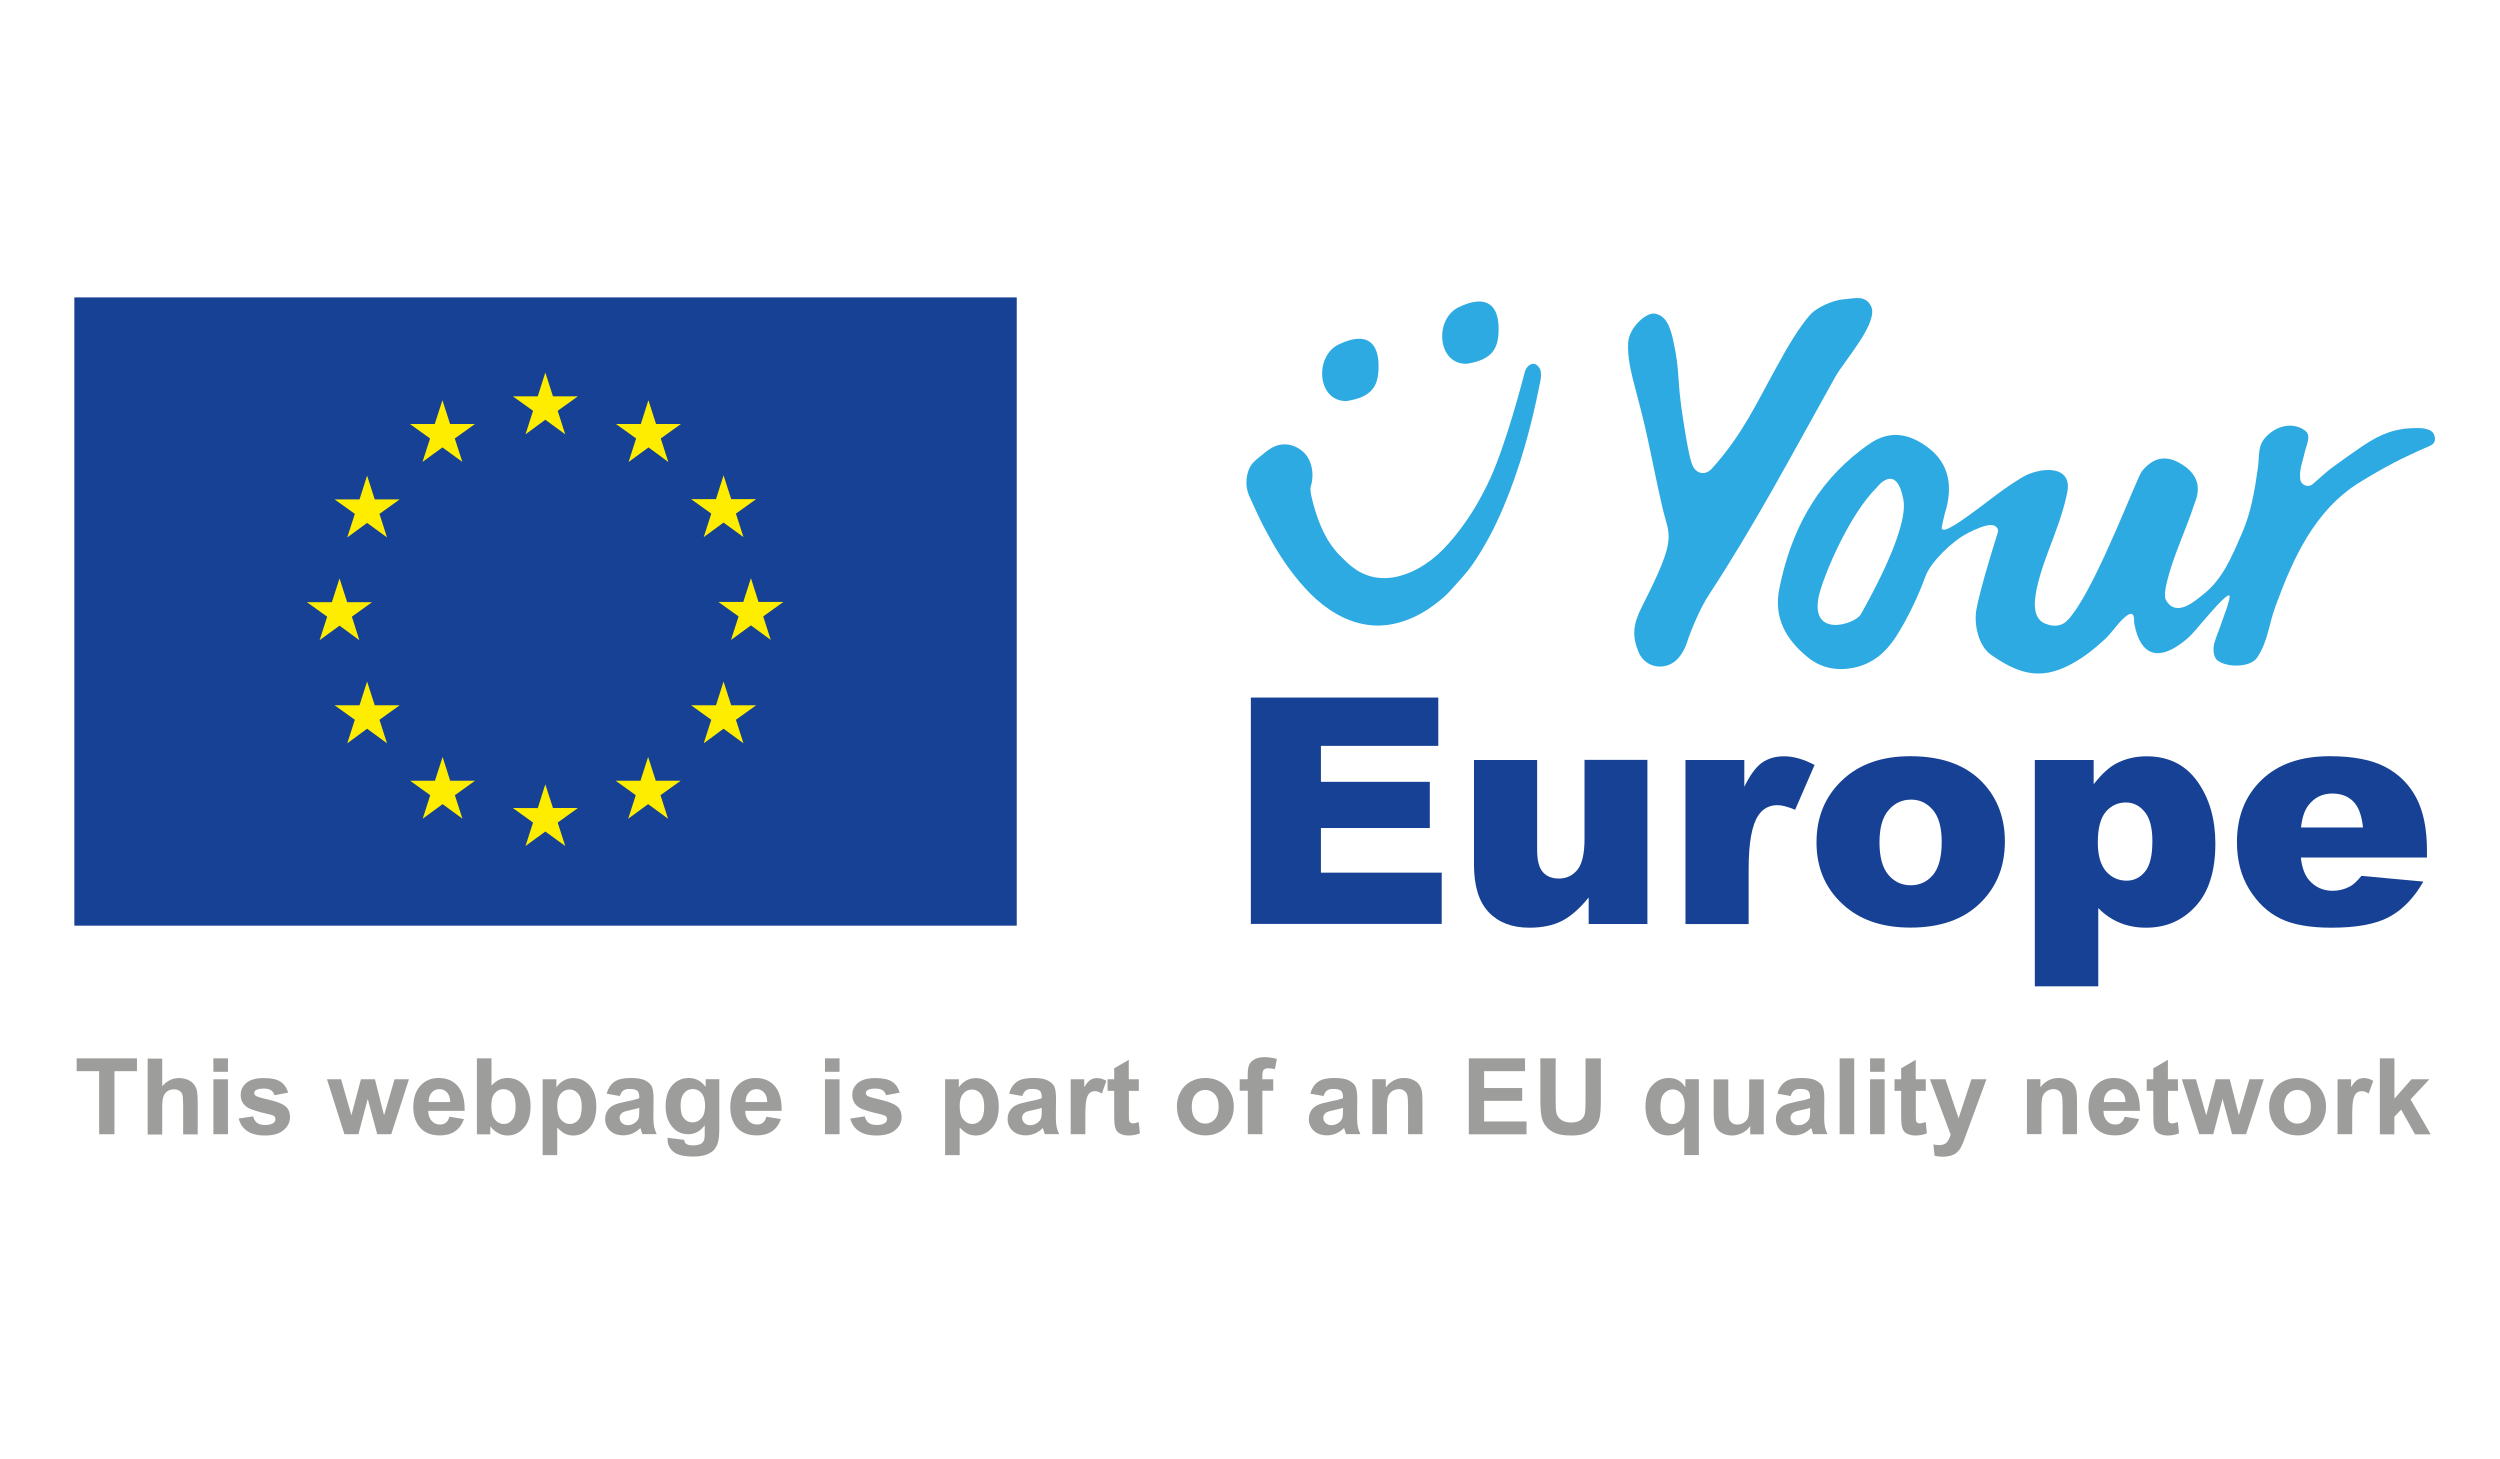 <svg width="269" height="157" viewBox="0 0 269 157" fill="none" xmlns="http://www.w3.org/2000/svg">
<path d="M126 73.083C126.19 72.953 126.18 72.963 126 73.083V73.083Z" fill="#2DAAE1"/>
<path d="M126 73.083C126.19 72.953 126.18 72.963 126 73.083V73.083Z" fill="#2DAAE1"/>
<path d="M182.073 49.977C182.47 51.019 183.501 51.197 184.196 50.423C187.48 46.782 188.928 43.508 191.17 39.471C192.043 37.903 192.132 37.695 193.085 36.177C193.472 35.562 194.563 33.944 195.168 33.498C196.081 32.813 197.45 32.258 198.532 32.188C199.534 32.129 200.645 31.722 201.29 32.873C202.282 34.609 198.422 38.836 197.48 40.542C192.976 48.598 188.898 56.346 183.839 64.064C182.995 65.344 182.003 67.656 181.527 69.104C181.329 69.71 181.041 70.285 180.614 70.781C179.354 72.259 177.063 71.952 176.319 70.186C175.614 68.499 175.674 67.229 176.686 65.245C180.545 57.675 179.632 57.844 178.878 54.61C177.807 49.987 177.42 47.239 176.18 42.655C175.386 39.738 175.118 38.349 175.188 36.911C175.267 35.244 177.142 33.577 178.065 33.746C179.196 33.964 179.672 34.956 180.029 36.593C180.833 40.234 180.366 40.542 181.12 45.215C181.219 45.85 181.686 48.985 182.073 49.977Z" fill="#2DAAE1"/>
<path d="M212.728 54.788C213.135 54.491 213.552 54.183 213.949 53.876C213.77 53.995 213.304 54.362 212.728 54.788ZM212.728 54.788C212.54 54.927 212.351 55.076 212.153 55.215C212.351 55.066 212.54 54.927 212.728 54.788Z" fill="#2DAAE1"/>
<path d="M261.936 46.852C261.748 46.197 260.885 46.068 260.17 46.058C257.809 46.028 256.172 46.673 254.218 47.993C252.779 48.975 252.353 49.292 250.934 50.314C250.547 50.582 249.297 51.703 248.861 52.08C248.384 52.507 247.591 52.219 247.511 51.584C247.372 50.503 247.789 49.61 247.928 48.905C248.126 47.903 248.801 46.871 247.978 46.296C246.817 45.483 245.17 45.661 243.9 46.921C242.878 47.933 243.156 48.846 242.938 50.433C242.6 52.784 242.204 55.175 241.251 57.348C240.16 59.838 239.188 62.338 236.985 64.025C236.251 64.59 234.148 66.555 233.037 64.531C232.59 63.707 233.939 60.037 234.158 59.451C235.18 56.723 235.358 56.495 236.291 53.737C236.876 51.991 236.122 50.651 234.356 49.729C232.898 48.975 231.618 49.282 230.457 50.721C229.941 51.356 225.834 62.378 223.036 66.049C222.57 66.664 221.856 67.815 220.06 67.1C218.85 66.624 218.919 65.106 218.969 64.501C219.118 62.953 219.802 60.9 220.348 59.441C221.201 57.189 222.034 55.066 222.451 52.903C222.907 50.522 220.616 50.126 218.344 50.989C217.917 51.157 217.51 51.395 217.114 51.653C216.052 52.308 215.03 53.072 213.998 53.856C213.988 53.866 213.969 53.876 213.959 53.886C213.373 54.332 212.778 54.788 212.163 55.225C211.905 55.423 211.637 55.612 211.369 55.79C211.151 55.939 210.943 56.098 210.734 56.227C209.951 56.753 209.266 57.1 209.038 56.981C208.939 56.941 208.909 56.832 208.929 56.733C209.008 56.366 209.187 55.483 209.256 55.275C210.209 52.278 209.653 49.907 207.629 48.29C205.675 46.742 203.601 46.237 201.468 47.556C201.061 47.804 200.684 48.092 200.298 48.38C195.287 52.179 192.678 57.328 191.468 63.271C190.803 66.465 192.172 68.817 194.524 70.731C195.932 71.872 197.639 72.229 199.494 71.843C201.498 71.416 202.887 70.216 203.958 68.588C205.179 66.713 206.439 64.084 207.183 62.001C207.718 60.523 210.04 58.211 211.717 57.378L211.726 57.358C212.54 56.971 213.403 56.544 214.137 56.495C214.663 56.455 215.119 56.802 214.961 57.308C214.296 59.402 213.026 63.569 212.659 65.602C212.371 67.18 212.897 69.531 214.246 70.463C217.024 72.388 219.415 73.301 222.778 71.505C224.177 70.761 225.219 69.928 226.38 68.876C227.263 68.073 227.689 67.279 228.523 66.505C228.751 66.297 229.217 65.9 229.455 66.098C229.683 66.277 229.604 66.842 229.654 67.13C230.328 70.662 232.332 71.188 235.13 68.896C236.043 68.152 236.618 67.309 237.402 66.445C237.561 66.267 239.575 63.856 239.882 64.074C240.1 64.233 239.148 66.674 239.079 66.892C238.801 67.745 238.513 68.331 238.265 69.184C238.057 69.928 238.225 70.771 238.573 71.039C239.654 71.892 242.164 71.803 242.858 70.771C244.029 69.035 244.108 67.229 244.843 65.235C246.658 60.285 248.98 54.917 253.93 51.882C256.5 50.304 258.524 49.233 261.291 48.052C261.817 47.824 262.145 47.576 261.936 46.852ZM200.228 66.098C199.603 67.209 194.395 68.826 195.823 63.668C196.379 61.654 198.948 55.423 201.954 52.437C201.954 52.437 204.058 49.639 204.812 53.806C205.149 55.671 203.78 59.789 200.228 66.098Z" fill="#2DAAE1"/>
<path d="M144.899 43.151C141.724 43.23 141.377 38.33 144.066 37.05C147.002 35.651 148.302 36.822 148.332 39.272C148.361 41.355 147.816 42.705 144.899 43.151Z" fill="#2DAAE1"/>
<path d="M157.816 39.143C154.641 39.222 154.294 34.322 156.983 33.042C159.919 31.643 161.219 32.813 161.249 35.264C161.278 37.337 160.733 38.697 157.816 39.143Z" fill="#2DAAE1"/>
<path d="M165.812 40.363C165.812 40.74 165.723 41.117 165.644 41.474C164.751 45.979 163.53 50.403 161.745 54.63C160.852 56.743 159.78 58.787 158.481 60.681C157.816 61.644 157.032 62.467 156.268 63.32C155.514 64.194 154.592 64.918 153.639 65.563C151.715 66.813 149.343 67.606 147.012 67.209C144.681 66.852 142.627 65.513 141 63.886C139.373 62.239 138.024 60.344 136.893 58.35C136.327 57.348 135.782 56.336 135.295 55.285L134.581 53.727C134.333 53.231 134.105 52.596 134.115 51.991C134.105 51.376 134.224 50.77 134.532 50.195C134.869 49.63 135.385 49.292 135.811 48.945C136.228 48.588 136.724 48.171 137.319 47.973C137.905 47.755 138.589 47.764 139.175 47.983C139.76 48.201 140.296 48.588 140.653 49.114C141.01 49.649 141.169 50.264 141.218 50.87C141.238 51.187 141.218 51.485 141.169 51.792C141.129 52.1 140.99 52.407 141 52.586C141.01 53.082 141.159 53.648 141.298 54.183C141.893 56.376 142.766 58.479 144.423 60.017C145.206 60.83 146.07 61.535 147.101 61.892C148.123 62.259 149.244 62.289 150.316 62.051C152.469 61.545 154.373 60.195 155.852 58.499C157.36 56.812 158.629 54.907 159.661 52.884C160.733 50.87 161.477 48.717 162.191 46.534C162.895 44.352 163.511 42.159 164.096 39.937C164.116 39.897 164.116 39.887 164.126 39.867L164.146 39.798C164.165 39.758 164.175 39.728 164.215 39.679C164.215 39.679 164.205 39.679 164.215 39.669L164.225 39.649V39.639C164.394 39.411 164.632 39.163 164.959 39.143C165.296 39.143 165.525 39.391 165.673 39.649C165.733 39.748 165.743 39.828 165.782 39.927C165.792 40.096 165.812 40.224 165.812 40.363Z" fill="#2DAAE1"/>
<path d="M134.591 75.057H154.76V80.255H142.131V84.125H153.847V89.095H142.131V93.897H155.127V99.413H134.591V75.057Z" fill="#164194"/>
<path d="M177.251 99.423H170.942V96.566C169.999 97.736 169.047 98.579 168.094 99.076C167.132 99.572 165.961 99.82 164.562 99.82C162.697 99.82 161.239 99.264 160.187 98.153C159.126 97.042 158.6 95.325 158.6 93.014V81.773H165.396V91.476C165.396 92.587 165.604 93.371 166.011 93.837C166.418 94.303 166.993 94.532 167.737 94.532C168.541 94.532 169.205 94.224 169.721 93.599C170.237 92.974 170.495 91.863 170.495 90.256V81.763H177.261V99.423H177.251Z" fill="#164194"/>
<path d="M181.358 81.773H187.688V84.66C188.293 83.41 188.928 82.547 189.573 82.081C190.218 81.615 191.021 81.377 191.974 81.377C192.966 81.377 194.057 81.684 195.248 82.309L193.154 87.131C192.361 86.803 191.726 86.635 191.259 86.635C190.377 86.635 189.682 87.002 189.196 87.736C188.501 88.768 188.154 90.692 188.154 93.52V99.433H181.358V81.773V81.773Z" fill="#164194"/>
<path d="M195.456 90.643C195.456 87.954 196.359 85.732 198.184 83.986C200 82.24 202.45 81.367 205.546 81.367C209.078 81.367 211.746 82.388 213.552 84.442C215 86.089 215.725 88.123 215.725 90.543C215.725 93.262 214.822 95.484 213.026 97.21C211.23 98.947 208.74 99.81 205.556 99.81C202.718 99.81 200.426 99.085 198.68 97.647C196.528 95.871 195.456 93.54 195.456 90.643ZM202.232 90.633C202.232 92.21 202.55 93.371 203.184 94.125C203.819 94.879 204.623 95.256 205.585 95.256C206.558 95.256 207.361 94.889 207.986 94.145C208.611 93.401 208.929 92.21 208.929 90.573C208.929 89.045 208.611 87.904 207.986 87.16C207.351 86.416 206.577 86.039 205.645 86.039C204.663 86.039 203.849 86.416 203.204 87.18C202.559 87.924 202.232 89.075 202.232 90.633Z" fill="#164194"/>
<path d="M218.948 106.129V81.773H225.278V84.383C226.151 83.281 226.954 82.547 227.689 82.16C228.671 81.644 229.762 81.377 230.962 81.377C233.324 81.377 235.149 82.279 236.439 84.085C237.729 85.891 238.373 88.123 238.373 90.782C238.373 93.718 237.669 95.96 236.26 97.498C234.851 99.046 233.076 99.82 230.923 99.82C229.881 99.82 228.929 99.641 228.076 99.284C227.222 98.927 226.448 98.401 225.774 97.706V106.129H218.948V106.129ZM225.724 90.643C225.724 92.042 226.022 93.073 226.607 93.748C227.193 94.423 227.937 94.76 228.829 94.76C229.613 94.76 230.278 94.433 230.804 93.788C231.339 93.143 231.597 92.042 231.597 90.494C231.597 89.065 231.32 88.014 230.764 87.349C230.209 86.674 229.534 86.347 228.74 86.347C227.877 86.347 227.153 86.684 226.577 87.359C226.012 88.034 225.724 89.125 225.724 90.643Z" fill="#164194"/>
<path d="M261.132 92.27H247.571C247.69 93.351 247.987 94.165 248.453 94.7C249.108 95.464 249.961 95.851 251.013 95.851C251.678 95.851 252.313 95.683 252.908 95.355C253.275 95.147 253.662 94.77 254.089 94.244L260.755 94.859C259.734 96.635 258.503 97.905 257.065 98.669C255.626 99.443 253.563 99.82 250.864 99.82C248.523 99.82 246.688 99.492 245.348 98.828C244.009 98.173 242.898 97.121 242.015 95.683C241.132 94.244 240.695 92.558 240.695 90.623C240.695 87.865 241.578 85.633 243.344 83.926C245.11 82.22 247.551 81.367 250.666 81.367C253.196 81.367 255.19 81.754 256.648 82.517C258.107 83.281 259.228 84.392 259.992 85.841C260.755 87.289 261.142 89.184 261.142 91.506V92.27H261.132ZM254.257 89.035C254.128 87.726 253.771 86.793 253.206 86.228C252.63 85.662 251.886 85.385 250.954 85.385C249.882 85.385 249.019 85.811 248.374 86.664C247.967 87.2 247.7 87.984 247.59 89.035H254.257V89.035Z" fill="#164194"/>
<path d="M109.402 32H8V99.601H109.402V32Z" fill="#164194"/>
<path d="M56.544 46.733L58.676 45.165L60.819 46.733L60.006 44.203L62.179 42.645H59.5L58.676 40.086L57.863 42.645H55.184L57.357 44.203L56.544 46.733Z" fill="#FFED00"/>
<path d="M45.462 49.699L47.605 48.141L49.748 49.699L48.934 47.179L51.107 45.621H48.428L47.605 43.062L46.781 45.621H44.103L46.276 47.179L45.462 49.699Z" fill="#FFED00"/>
<path d="M39.499 51.177L38.686 53.737H36.007L38.18 55.294L37.366 57.824L39.499 56.267L41.642 57.824L40.829 55.294L43.001 53.737H40.323L39.499 51.177Z" fill="#FFED00"/>
<path d="M36.533 67.319L38.666 68.886L37.862 66.356L40.025 64.799H37.356L36.533 62.239L35.709 64.799H33.031L35.203 66.356L34.39 68.886L36.533 67.319Z" fill="#FFED00"/>
<path d="M40.323 75.89L39.499 73.331L38.686 75.89H36.007L38.18 77.448L37.366 79.978L39.499 78.41L41.642 79.978L40.829 77.448L43.001 75.89H40.323Z" fill="#FFED00"/>
<path d="M48.438 84.006L47.625 81.446L46.801 84.006H44.123L46.295 85.563L45.482 88.093L47.625 86.525L49.758 88.093L48.944 85.563L51.117 84.006H48.438Z" fill="#FFED00"/>
<path d="M59.5 86.942L58.676 84.392L57.863 86.952L55.184 86.942L57.357 88.51L56.544 91.03L58.676 89.472L60.819 91.03L60.006 88.51L62.179 86.942H59.5Z" fill="#FFED00"/>
<path d="M70.562 84.006L69.738 81.446L68.915 84.006H66.246L68.409 85.563L67.595 88.093L69.738 86.525L71.881 88.093L71.068 85.563L73.24 84.006H70.562Z" fill="#FFED00"/>
<path d="M78.677 75.89L77.854 73.331L77.04 75.89H74.362L76.534 77.448L75.721 79.978L77.854 78.41L79.997 79.978L79.183 77.448L81.356 75.89H78.677Z" fill="#FFED00"/>
<path d="M84.292 64.769H81.614L80.8 62.209L79.977 64.769H77.298L79.471 66.326L78.657 68.856L80.8 67.289L82.933 68.856L82.12 66.326L84.292 64.769Z" fill="#FFED00"/>
<path d="M75.721 57.794L77.854 56.227L79.997 57.794L79.183 55.265L81.356 53.707H78.677L77.854 51.147L77.04 53.707H74.362L76.534 55.265L75.721 57.794Z" fill="#FFED00"/>
<path d="M69.768 43.062L68.954 45.621H66.276L68.448 47.179L67.635 49.709L69.778 48.141L71.911 49.709L71.097 47.179L73.27 45.621H70.591L69.768 43.062Z" fill="#FFED00"/>
<path d="M10.669 122.044V115.258H8.248V113.879H14.736V115.258H12.316V122.044H10.669Z" fill="#9D9D9C"/>
<path d="M17.455 113.878V116.884C17.961 116.288 18.566 116.001 19.27 116.001C19.627 116.001 19.955 116.07 20.242 116.199C20.53 116.328 20.748 116.507 20.897 116.715C21.046 116.923 21.145 117.151 21.195 117.409C21.244 117.657 21.274 118.054 21.274 118.59V122.062H19.707V118.937C19.707 118.322 19.677 117.925 19.617 117.757C19.558 117.588 19.449 117.459 19.3 117.36C19.151 117.261 18.963 117.211 18.735 117.211C18.477 117.211 18.238 117.271 18.04 117.399C17.832 117.528 17.683 117.717 17.594 117.975C17.494 118.233 17.455 118.6 17.455 119.106V122.072H15.887V113.907H17.455V113.878Z" fill="#9D9D9C"/>
<path d="M22.961 115.326V113.878H24.528V115.326H22.961ZM22.961 122.042V116.13H24.528V122.042H22.961Z" fill="#9D9D9C"/>
<path d="M25.679 120.356L27.247 120.118C27.316 120.425 27.445 120.654 27.653 120.812C27.862 120.971 28.139 121.05 28.516 121.05C28.923 121.05 29.221 120.971 29.429 120.832C29.568 120.723 29.637 120.584 29.637 120.415C29.637 120.296 29.598 120.197 29.528 120.118C29.449 120.038 29.28 119.979 29.003 119.909C27.742 119.632 26.939 119.374 26.602 119.146C26.135 118.828 25.897 118.382 25.897 117.816C25.897 117.3 26.096 116.874 26.502 116.526C26.909 116.179 27.534 116.001 28.387 116.001C29.201 116.001 29.796 116.13 30.193 116.397C30.59 116.665 30.858 117.052 31.006 117.568L29.528 117.846C29.469 117.618 29.35 117.439 29.171 117.32C28.993 117.201 28.744 117.132 28.417 117.132C28 117.132 27.713 117.191 27.534 117.3C27.415 117.38 27.356 117.489 27.356 117.618C27.356 117.727 27.405 117.826 27.514 117.905C27.653 118.015 28.139 118.153 28.973 118.342C29.806 118.53 30.391 118.769 30.719 119.036C31.046 119.314 31.205 119.701 31.205 120.197C31.205 120.743 30.977 121.209 30.52 121.596C30.064 121.983 29.399 122.181 28.506 122.181C27.703 122.181 27.058 122.013 26.592 121.695C26.125 121.378 25.828 120.912 25.679 120.356Z" fill="#9D9D9C"/>
<path d="M37.058 122.042L35.183 116.13H36.701L37.812 120.009L38.834 116.13H40.342L41.324 120.009L42.455 116.13H44.003L42.098 122.042H40.59L39.568 118.243L38.566 122.042H37.058Z" fill="#9D9D9C"/>
<path d="M48.358 120.158L49.916 120.415C49.717 120.991 49.4 121.427 48.963 121.725C48.527 122.023 47.991 122.171 47.336 122.171C46.305 122.171 45.551 121.834 45.055 121.16C44.668 120.624 44.469 119.939 44.469 119.126C44.469 118.144 44.727 117.38 45.233 116.824C45.739 116.268 46.394 115.991 47.178 115.991C48.061 115.991 48.755 116.278 49.261 116.864C49.767 117.449 50.015 118.332 49.995 119.532H46.076C46.086 119.999 46.215 120.356 46.453 120.614C46.691 120.872 46.999 121.001 47.356 121.001C47.604 121.001 47.813 120.931 47.971 120.802C48.15 120.673 48.269 120.455 48.358 120.158ZM48.447 118.58C48.438 118.124 48.319 117.786 48.1 117.548C47.882 117.31 47.604 117.191 47.287 117.191C46.95 117.191 46.662 117.31 46.444 117.568C46.225 117.826 46.116 118.153 46.116 118.58H48.447V118.58Z" fill="#9D9D9C"/>
<path d="M51.315 122.042V113.878H52.883V116.814C53.369 116.268 53.934 115.991 54.599 115.991C55.323 115.991 55.919 116.249 56.385 116.774C56.861 117.3 57.089 118.044 57.089 119.027C57.089 120.038 56.851 120.812 56.365 121.358C55.889 121.904 55.303 122.181 54.609 122.181C54.272 122.181 53.934 122.102 53.607 121.923C53.279 121.755 52.992 121.507 52.754 121.179V122.052H51.315V122.042ZM52.863 118.957C52.863 119.572 52.962 120.029 53.151 120.316C53.418 120.733 53.785 120.941 54.232 120.941C54.579 120.941 54.867 120.792 55.115 120.495C55.363 120.197 55.482 119.731 55.482 119.096C55.482 118.421 55.363 117.935 55.115 117.638C54.867 117.34 54.559 117.191 54.172 117.191C53.795 117.191 53.488 117.34 53.24 117.628C52.992 117.915 52.863 118.362 52.863 118.957Z" fill="#9D9D9C"/>
<path d="M58.408 116.13H59.867V117.003C60.055 116.705 60.313 116.467 60.631 116.278C60.958 116.09 61.315 116.001 61.702 116.001C62.387 116.001 62.972 116.269 63.448 116.804C63.924 117.34 64.162 118.094 64.162 119.056C64.162 120.048 63.924 120.812 63.438 121.358C62.952 121.904 62.367 122.181 61.682 122.181C61.355 122.181 61.057 122.112 60.789 121.983C60.521 121.854 60.244 121.626 59.956 121.318V124.295H58.388V116.13H58.408ZM59.956 118.987C59.956 119.652 60.085 120.148 60.353 120.465C60.621 120.783 60.938 120.941 61.315 120.941C61.682 120.941 61.98 120.792 62.228 120.505C62.476 120.217 62.595 119.731 62.595 119.066C62.595 118.451 62.466 117.985 62.218 117.687C61.97 117.39 61.662 117.231 61.295 117.231C60.908 117.231 60.591 117.38 60.343 117.677C60.085 117.965 59.956 118.402 59.956 118.987Z" fill="#9D9D9C"/>
<path d="M66.692 117.935L65.273 117.677C65.432 117.102 65.71 116.685 66.097 116.407C66.484 116.13 67.069 115.991 67.833 115.991C68.528 115.991 69.053 116.07 69.391 116.239C69.728 116.407 69.976 116.616 70.115 116.864C70.254 117.122 70.323 117.588 70.323 118.263L70.303 120.088C70.303 120.604 70.333 120.991 70.383 121.239C70.432 121.487 70.532 121.755 70.661 122.033H69.113C69.073 121.933 69.024 121.775 68.964 121.566C68.934 121.477 68.924 121.408 68.904 121.378C68.637 121.636 68.349 121.834 68.051 121.963C67.744 122.092 67.426 122.162 67.079 122.162C66.474 122.162 65.988 121.993 65.641 121.665C65.293 121.338 65.115 120.921 65.115 120.415C65.115 120.078 65.194 119.781 65.353 119.523C65.512 119.265 65.74 119.056 66.028 118.917C66.315 118.778 66.732 118.659 67.268 118.55C68.002 118.411 68.508 118.282 68.785 118.163V118.005C68.785 117.707 68.706 117.489 68.567 117.36C68.418 117.231 68.141 117.171 67.724 117.171C67.446 117.171 67.228 117.221 67.069 117.34C66.91 117.459 66.791 117.657 66.692 117.935ZM68.785 119.205C68.587 119.275 68.27 119.354 67.833 119.443C67.397 119.532 67.119 119.622 66.98 119.711C66.772 119.86 66.672 120.038 66.672 120.267C66.672 120.485 66.752 120.673 66.92 120.832C67.089 120.991 67.297 121.07 67.545 121.07C67.833 121.07 68.101 120.981 68.349 120.792C68.537 120.654 68.666 120.475 68.726 120.277C68.766 120.148 68.785 119.89 68.785 119.513V119.205Z" fill="#9D9D9C"/>
<path d="M71.831 122.429L73.617 122.648C73.647 122.856 73.716 122.995 73.826 123.074C73.974 123.183 74.212 123.243 74.53 123.243C74.937 123.243 75.244 123.183 75.453 123.054C75.591 122.975 75.691 122.846 75.76 122.658C75.81 122.529 75.829 122.291 75.829 121.943V121.08C75.363 121.715 74.768 122.042 74.054 122.042C73.26 122.042 72.625 121.705 72.169 121.031C71.802 120.495 71.623 119.84 71.623 119.046C71.623 118.054 71.861 117.3 72.337 116.774C72.814 116.249 73.409 115.991 74.113 115.991C74.847 115.991 75.453 116.308 75.929 116.953V116.12H77.397V121.427C77.397 122.122 77.338 122.648 77.228 122.995C77.119 123.342 76.951 123.61 76.742 123.808C76.534 124.007 76.256 124.156 75.909 124.275C75.562 124.384 75.125 124.443 74.589 124.443C73.587 124.443 72.873 124.275 72.456 123.927C72.04 123.58 71.831 123.144 71.831 122.618C71.822 122.568 71.822 122.509 71.831 122.429ZM73.23 118.957C73.23 119.582 73.349 120.048 73.597 120.336C73.845 120.624 74.143 120.773 74.5 120.773C74.887 120.773 75.204 120.624 75.472 120.326C75.74 120.029 75.869 119.582 75.869 118.997C75.869 118.382 75.74 117.925 75.492 117.628C75.244 117.33 74.917 117.181 74.53 117.181C74.153 117.181 73.845 117.33 73.607 117.618C73.369 117.905 73.23 118.362 73.23 118.957Z" fill="#9D9D9C"/>
<path d="M82.467 120.158L84.024 120.415C83.826 120.991 83.508 121.427 83.072 121.725C82.635 122.023 82.1 122.171 81.445 122.171C80.413 122.171 79.659 121.834 79.163 121.16C78.776 120.624 78.578 119.939 78.578 119.126C78.578 118.144 78.836 117.38 79.342 116.824C79.847 116.268 80.502 115.991 81.286 115.991C82.169 115.991 82.864 116.278 83.37 116.864C83.875 117.449 84.123 118.332 84.104 119.532H80.185C80.195 119.999 80.324 120.356 80.562 120.614C80.8 120.872 81.108 121.001 81.465 121.001C81.713 121.001 81.921 120.931 82.08 120.802C82.258 120.673 82.387 120.455 82.467 120.158ZM82.556 118.58C82.546 118.124 82.427 117.786 82.209 117.548C81.99 117.31 81.713 117.191 81.395 117.191C81.058 117.191 80.77 117.31 80.552 117.568C80.334 117.826 80.225 118.153 80.225 118.58H82.556V118.58Z" fill="#9D9D9C"/>
<path d="M88.767 115.326V113.878H90.334V115.326H88.767ZM88.767 122.042V116.13H90.334V122.042H88.767Z" fill="#9D9D9C"/>
<path d="M91.485 120.356L93.052 120.118C93.122 120.425 93.251 120.654 93.459 120.812C93.667 120.971 93.945 121.05 94.322 121.05C94.729 121.05 95.026 120.971 95.235 120.832C95.374 120.723 95.443 120.584 95.443 120.415C95.443 120.296 95.403 120.197 95.334 120.118C95.255 120.038 95.086 119.979 94.808 119.909C93.548 119.632 92.745 119.374 92.407 119.146C91.941 118.828 91.703 118.382 91.703 117.816C91.703 117.3 91.901 116.874 92.308 116.526C92.715 116.179 93.34 116.001 94.193 116.001C95.007 116.001 95.602 116.13 95.999 116.397C96.395 116.665 96.663 117.052 96.812 117.568L95.334 117.846C95.274 117.618 95.155 117.439 94.977 117.32C94.798 117.201 94.55 117.132 94.223 117.132C93.806 117.132 93.518 117.191 93.34 117.3C93.221 117.38 93.161 117.489 93.161 117.618C93.161 117.727 93.211 117.826 93.32 117.905C93.459 118.015 93.945 118.153 94.778 118.342C95.612 118.53 96.197 118.769 96.525 119.036C96.852 119.314 97.011 119.701 97.011 120.197C97.011 120.743 96.782 121.209 96.326 121.596C95.87 121.983 95.205 122.181 94.312 122.181C93.508 122.181 92.864 122.013 92.397 121.695C91.931 121.378 91.633 120.912 91.485 120.356Z" fill="#9D9D9C"/>
<path d="M101.713 116.13H103.172V117.003C103.36 116.705 103.618 116.467 103.935 116.278C104.263 116.09 104.62 116.001 105.007 116.001C105.691 116.001 106.277 116.269 106.753 116.804C107.229 117.34 107.467 118.094 107.467 119.056C107.467 120.048 107.229 120.812 106.743 121.358C106.257 121.904 105.672 122.181 104.987 122.181C104.66 122.181 104.362 122.112 104.094 121.983C103.826 121.854 103.549 121.626 103.261 121.318V124.295H101.693V116.13H101.713ZM103.261 118.987C103.261 119.652 103.39 120.148 103.658 120.465C103.926 120.783 104.243 120.941 104.62 120.941C104.987 120.941 105.285 120.792 105.533 120.505C105.781 120.217 105.9 119.731 105.9 119.066C105.9 118.451 105.771 117.985 105.523 117.687C105.275 117.39 104.967 117.231 104.6 117.231C104.213 117.231 103.896 117.38 103.648 117.677C103.39 117.965 103.261 118.402 103.261 118.987Z" fill="#9D9D9C"/>
<path d="M109.997 117.935L108.579 117.677C108.737 117.102 109.015 116.685 109.402 116.407C109.789 116.13 110.374 115.991 111.138 115.991C111.833 115.991 112.359 116.07 112.696 116.239C113.033 116.407 113.281 116.616 113.42 116.864C113.559 117.122 113.628 117.588 113.628 118.263L113.609 120.088C113.609 120.604 113.638 120.991 113.688 121.239C113.738 121.487 113.837 121.755 113.966 122.033H112.418C112.378 121.933 112.329 121.775 112.269 121.566C112.239 121.477 112.23 121.408 112.21 121.378C111.942 121.636 111.654 121.834 111.357 121.963C111.049 122.092 110.731 122.162 110.384 122.162C109.779 122.162 109.293 121.993 108.946 121.665C108.598 121.338 108.42 120.921 108.42 120.415C108.42 120.078 108.499 119.781 108.658 119.523C108.817 119.265 109.045 119.056 109.333 118.917C109.62 118.778 110.037 118.659 110.573 118.55C111.307 118.411 111.813 118.282 112.091 118.163V118.005C112.091 117.707 112.011 117.489 111.872 117.36C111.724 117.231 111.446 117.171 111.029 117.171C110.751 117.171 110.533 117.221 110.374 117.34C110.216 117.459 110.097 117.657 109.997 117.935ZM112.091 119.205C111.892 119.275 111.575 119.354 111.138 119.443C110.702 119.532 110.424 119.622 110.285 119.711C110.077 119.86 109.978 120.038 109.978 120.267C109.978 120.485 110.057 120.673 110.226 120.832C110.394 120.991 110.603 121.07 110.851 121.07C111.138 121.07 111.406 120.981 111.654 120.792C111.843 120.654 111.972 120.475 112.031 120.277C112.071 120.148 112.091 119.89 112.091 119.513V119.205V119.205Z" fill="#9D9D9C"/>
<path d="M116.773 122.042H115.206V116.13H116.664V116.973C116.912 116.576 117.14 116.308 117.339 116.189C117.537 116.07 117.765 116.001 118.013 116.001C118.371 116.001 118.718 116.1 119.045 116.298L118.559 117.667C118.291 117.499 118.053 117.409 117.825 117.409C117.607 117.409 117.418 117.469 117.269 117.588C117.121 117.707 117.002 117.925 116.912 118.243C116.823 118.56 116.783 119.215 116.783 120.227V122.042H116.773Z" fill="#9D9D9C"/>
<path d="M122.537 116.13V117.38H121.466V119.761C121.466 120.247 121.476 120.525 121.496 120.604C121.515 120.683 121.565 120.753 121.634 120.802C121.704 120.852 121.793 120.882 121.902 120.882C122.051 120.882 122.259 120.832 122.527 120.733L122.656 121.943C122.289 122.102 121.882 122.181 121.416 122.181C121.138 122.181 120.88 122.132 120.652 122.042C120.424 121.953 120.255 121.824 120.156 121.675C120.057 121.527 119.978 121.318 119.938 121.06C119.908 120.882 119.888 120.515 119.888 119.959V117.38H119.174V116.13H119.888V114.949L121.456 114.036V116.13H122.537V116.13Z" fill="#9D9D9C"/>
<path d="M126.635 118.997C126.635 118.481 126.764 117.975 127.022 117.489C127.28 117.003 127.637 116.636 128.113 116.378C128.579 116.12 129.105 115.991 129.69 115.991C130.583 115.991 131.317 116.278 131.893 116.864C132.468 117.449 132.756 118.183 132.756 119.066C132.756 119.959 132.468 120.703 131.893 121.288C131.317 121.874 130.593 122.171 129.71 122.171C129.165 122.171 128.649 122.052 128.163 121.804C127.667 121.556 127.299 121.199 127.042 120.723C126.764 120.257 126.635 119.681 126.635 118.997ZM128.232 119.086C128.232 119.671 128.371 120.118 128.649 120.435C128.927 120.743 129.274 120.902 129.68 120.902C130.087 120.902 130.434 120.743 130.712 120.435C130.99 120.128 131.129 119.671 131.129 119.076C131.129 118.501 130.99 118.054 130.712 117.737C130.434 117.429 130.097 117.271 129.68 117.271C129.274 117.271 128.927 117.429 128.649 117.737C128.371 118.044 128.232 118.501 128.232 119.086Z" fill="#9D9D9C"/>
<path d="M133.381 116.13H134.254V115.683C134.254 115.187 134.304 114.81 134.413 114.572C134.522 114.324 134.71 114.126 134.998 113.977C135.286 113.818 135.643 113.749 136.079 113.749C136.526 113.749 136.962 113.818 137.389 113.947L137.181 115.038C136.933 114.979 136.694 114.949 136.466 114.949C136.238 114.949 136.079 114.999 135.98 115.108C135.881 115.217 135.831 115.415 135.831 115.713V116.13H137.002V117.36H135.831V122.042H134.264V117.36H133.391V116.13H133.381Z" fill="#9D9D9C"/>
<path d="M142.409 117.935L140.99 117.677C141.149 117.102 141.427 116.685 141.814 116.407C142.201 116.13 142.786 115.991 143.55 115.991C144.244 115.991 144.77 116.07 145.107 116.239C145.445 116.407 145.693 116.616 145.832 116.864C145.971 117.122 146.04 117.588 146.04 118.263L146.02 120.088C146.02 120.604 146.05 120.991 146.1 121.239C146.149 121.487 146.248 121.755 146.377 122.033H144.83C144.79 121.933 144.74 121.775 144.681 121.566C144.651 121.477 144.641 121.408 144.621 121.378C144.353 121.636 144.066 121.834 143.768 121.963C143.461 122.092 143.143 122.162 142.796 122.162C142.191 122.162 141.705 121.993 141.357 121.665C141.01 121.338 140.832 120.921 140.832 120.415C140.832 120.078 140.911 119.781 141.07 119.523C141.228 119.265 141.457 119.056 141.744 118.917C142.032 118.778 142.449 118.659 142.984 118.55C143.719 118.411 144.225 118.282 144.502 118.163V118.005C144.502 117.707 144.423 117.489 144.284 117.36C144.135 117.231 143.857 117.171 143.441 117.171C143.163 117.171 142.945 117.221 142.786 117.34C142.627 117.459 142.508 117.657 142.409 117.935ZM144.502 119.205C144.304 119.275 143.986 119.354 143.55 119.443C143.113 119.532 142.836 119.622 142.697 119.711C142.488 119.86 142.389 120.038 142.389 120.267C142.389 120.485 142.469 120.673 142.637 120.832C142.806 120.991 143.014 121.07 143.262 121.07C143.55 121.07 143.818 120.981 144.066 120.792C144.254 120.654 144.383 120.475 144.443 120.277C144.482 120.148 144.502 119.89 144.502 119.513V119.205V119.205Z" fill="#9D9D9C"/>
<path d="M153.074 122.042H151.506V119.027C151.506 118.392 151.477 117.975 151.407 117.786C151.338 117.598 151.229 117.449 151.08 117.35C150.931 117.241 150.752 117.191 150.534 117.191C150.266 117.191 150.018 117.261 149.8 117.409C149.582 117.558 149.433 117.757 149.354 117.995C149.274 118.243 149.235 118.689 149.235 119.354V122.033H147.667V116.12H149.115V116.993C149.631 116.328 150.286 115.991 151.07 115.991C151.417 115.991 151.735 116.05 152.012 116.179C152.3 116.308 152.518 116.467 152.657 116.655C152.806 116.844 152.905 117.072 152.965 117.31C153.024 117.558 153.054 117.905 153.054 118.362V122.042H153.074Z" fill="#9D9D9C"/>
<path d="M158.045 122.042V113.878H164.096V115.257H159.692V117.072H163.789V118.451H159.692V120.673H164.255V122.052H158.045V122.042Z" fill="#9D9D9C"/>
<path d="M165.743 113.878H167.39V118.302C167.39 119.007 167.41 119.463 167.449 119.671C167.519 120.009 167.687 120.277 167.955 120.475C168.223 120.673 168.58 120.783 169.047 120.783C169.513 120.783 169.87 120.683 170.108 120.495C170.346 120.306 170.485 120.068 170.535 119.79C170.584 119.513 170.604 119.046 170.604 118.402V113.887H172.251V118.173C172.251 119.155 172.211 119.85 172.122 120.247C172.033 120.644 171.864 120.991 171.626 121.269C171.388 121.546 171.07 121.765 170.664 121.933C170.267 122.102 169.741 122.181 169.096 122.181C168.312 122.181 167.727 122.092 167.32 121.914C166.914 121.735 166.596 121.497 166.368 121.209C166.13 120.921 165.981 120.624 165.902 120.306C165.793 119.84 165.743 119.146 165.743 118.233V113.878V113.878Z" fill="#9D9D9C"/>
<path d="M181.229 124.295V121.318C181.021 121.586 180.773 121.794 180.466 121.943C180.158 122.092 179.831 122.171 179.483 122.171C178.809 122.171 178.253 121.923 177.827 121.417C177.311 120.822 177.053 120.029 177.053 119.017C177.053 118.064 177.291 117.32 177.777 116.794C178.253 116.259 178.858 115.991 179.563 115.991C179.96 115.991 180.297 116.07 180.585 116.239C180.872 116.407 181.13 116.655 181.349 116.993V116.12H182.797V124.285H181.229V124.295ZM181.279 119.017C181.279 118.411 181.16 117.965 180.912 117.667C180.664 117.37 180.356 117.221 179.989 117.221C179.612 117.221 179.295 117.37 179.037 117.677C178.779 117.975 178.66 118.451 178.66 119.106C178.66 119.761 178.779 120.227 179.027 120.515C179.275 120.802 179.573 120.951 179.94 120.951C180.307 120.951 180.614 120.792 180.892 120.465C181.14 120.128 181.279 119.652 181.279 119.017Z" fill="#9D9D9C"/>
<path d="M188.323 122.042V121.16C188.105 121.477 187.827 121.725 187.47 121.904C187.123 122.082 186.746 122.181 186.359 122.181C185.962 122.181 185.605 122.092 185.287 121.923C184.97 121.745 184.742 121.507 184.603 121.189C184.464 120.872 184.394 120.435 184.394 119.88V116.14H185.962V118.858C185.962 119.691 185.992 120.197 186.051 120.386C186.111 120.574 186.21 120.723 186.369 120.832C186.517 120.941 186.716 121.001 186.944 121.001C187.212 121.001 187.45 120.931 187.658 120.783C187.867 120.634 188.015 120.455 188.095 120.237C188.174 120.019 188.214 119.493 188.214 118.64V116.14H189.781V122.052H188.323V122.042Z" fill="#9D9D9C"/>
<path d="M192.668 117.935L191.25 117.677C191.408 117.102 191.686 116.685 192.073 116.407C192.46 116.13 193.045 115.991 193.809 115.991C194.504 115.991 195.029 116.07 195.367 116.239C195.704 116.407 195.952 116.616 196.091 116.864C196.23 117.122 196.299 117.588 196.299 118.263L196.279 120.088C196.279 120.604 196.309 120.991 196.359 121.239C196.408 121.487 196.508 121.755 196.637 122.033H195.089C195.049 121.933 195 121.775 194.94 121.566C194.91 121.477 194.9 121.408 194.881 121.378C194.613 121.636 194.325 121.834 194.027 121.963C193.72 122.092 193.402 122.162 193.055 122.162C192.45 122.162 191.964 121.993 191.617 121.665C191.269 121.338 191.091 120.921 191.091 120.415C191.091 120.078 191.17 119.781 191.329 119.523C191.488 119.265 191.716 119.056 192.004 118.917C192.291 118.778 192.708 118.659 193.244 118.55C193.978 118.411 194.484 118.282 194.762 118.163V118.005C194.762 117.707 194.682 117.489 194.543 117.36C194.394 117.231 194.117 117.171 193.7 117.171C193.422 117.171 193.204 117.221 193.045 117.34C192.887 117.459 192.767 117.657 192.668 117.935ZM194.771 119.205C194.573 119.275 194.256 119.354 193.819 119.443C193.383 119.532 193.105 119.622 192.966 119.711C192.758 119.86 192.658 120.038 192.658 120.267C192.658 120.485 192.738 120.673 192.906 120.832C193.075 120.991 193.283 121.07 193.531 121.07C193.819 121.07 194.087 120.981 194.335 120.792C194.523 120.654 194.652 120.475 194.712 120.277C194.752 120.148 194.771 119.89 194.771 119.513V119.205V119.205Z" fill="#9D9D9C"/>
<path d="M197.946 122.042V113.878H199.514V122.042H197.946Z" fill="#9D9D9C"/>
<path d="M201.22 115.326V113.878H202.788V115.326H201.22ZM201.22 122.042V116.13H202.788V122.042H201.22Z" fill="#9D9D9C"/>
<path d="M207.213 116.13V117.38H206.141V119.761C206.141 120.247 206.151 120.525 206.171 120.604C206.191 120.683 206.241 120.753 206.31 120.802C206.379 120.852 206.469 120.882 206.578 120.882C206.727 120.882 206.935 120.832 207.203 120.733L207.332 121.943C206.965 122.102 206.558 122.181 206.092 122.181C205.814 122.181 205.556 122.132 205.328 122.042C205.1 121.953 204.931 121.824 204.832 121.675C204.733 121.527 204.653 121.318 204.614 121.06C204.584 120.882 204.564 120.515 204.564 119.959V117.38H203.85V116.13H204.564V114.949L206.131 114.036V116.13H207.213V116.13Z" fill="#9D9D9C"/>
<path d="M207.659 116.13H209.326L210.745 120.326L212.124 116.13H213.741L211.647 121.824L211.27 122.856C211.132 123.203 211.003 123.461 210.874 123.65C210.745 123.828 210.606 123.977 210.447 124.096C210.288 124.215 210.09 124.295 209.852 124.364C209.614 124.424 209.346 124.463 209.048 124.463C208.75 124.463 208.453 124.433 208.165 124.364L208.026 123.144C208.274 123.193 208.493 123.213 208.691 123.213C209.058 123.213 209.326 123.104 209.495 122.896C209.673 122.677 209.802 122.41 209.891 122.082L207.659 116.13Z" fill="#9D9D9C"/>
<path d="M223.503 122.042H221.935V119.027C221.935 118.392 221.905 117.975 221.836 117.786C221.766 117.598 221.657 117.449 221.509 117.35C221.36 117.241 221.181 117.191 220.963 117.191C220.695 117.191 220.447 117.261 220.229 117.409C220.01 117.558 219.862 117.757 219.782 117.995C219.703 118.243 219.663 118.689 219.663 119.354V122.033H218.096V116.12H219.544V116.993C220.06 116.328 220.715 115.991 221.499 115.991C221.846 115.991 222.163 116.05 222.441 116.179C222.729 116.308 222.947 116.467 223.086 116.655C223.235 116.844 223.334 117.072 223.393 117.31C223.453 117.558 223.483 117.905 223.483 118.362V122.042H223.503Z" fill="#9D9D9C"/>
<path d="M228.613 120.158L230.17 120.415C229.972 120.991 229.654 121.427 229.218 121.725C228.781 122.023 228.246 122.171 227.591 122.171C226.559 122.171 225.805 121.834 225.309 121.16C224.922 120.624 224.724 119.939 224.724 119.126C224.724 118.144 224.982 117.38 225.488 116.824C225.994 116.268 226.648 115.991 227.432 115.991C228.315 115.991 229.009 116.278 229.515 116.864C230.021 117.449 230.269 118.332 230.25 119.532H226.331C226.341 119.999 226.47 120.356 226.708 120.614C226.946 120.872 227.253 121.001 227.611 121.001C227.859 121.001 228.067 120.931 228.226 120.802C228.404 120.673 228.533 120.455 228.613 120.158ZM228.702 118.58C228.692 118.124 228.573 117.786 228.355 117.548C228.136 117.31 227.859 117.191 227.541 117.191C227.204 117.191 226.916 117.31 226.698 117.568C226.48 117.826 226.371 118.153 226.371 118.58H228.702V118.58Z" fill="#9D9D9C"/>
<path d="M234.346 116.13V117.38H233.275V119.761C233.275 120.247 233.285 120.525 233.304 120.604C233.324 120.683 233.374 120.753 233.443 120.802C233.513 120.852 233.602 120.882 233.711 120.882C233.86 120.882 234.068 120.832 234.336 120.733L234.465 121.943C234.098 122.102 233.691 122.181 233.225 122.181C232.947 122.181 232.689 122.132 232.461 122.042C232.233 121.953 232.064 121.824 231.965 121.675C231.866 121.527 231.786 121.318 231.747 121.06C231.717 120.882 231.697 120.515 231.697 119.959V117.38H230.983V116.13H231.697V114.949L233.265 114.036V116.13H234.346V116.13Z" fill="#9D9D9C"/>
<path d="M236.638 122.042L234.763 116.13H236.281L237.392 120.009L238.414 116.13H239.922L240.904 120.009L242.035 116.13H243.582L241.678 122.042H240.17L239.148 118.243L238.146 122.042H236.638Z" fill="#9D9D9C"/>
<path d="M244.158 118.997C244.158 118.481 244.287 117.975 244.545 117.489C244.803 117.003 245.16 116.636 245.636 116.378C246.103 116.12 246.629 115.991 247.214 115.991C248.107 115.991 248.841 116.278 249.416 116.864C249.992 117.449 250.279 118.183 250.279 119.066C250.279 119.959 249.992 120.703 249.416 121.288C248.841 121.874 248.117 122.171 247.234 122.171C246.688 122.171 246.172 122.052 245.686 121.804C245.19 121.556 244.823 121.199 244.565 120.723C244.287 120.257 244.158 119.681 244.158 118.997ZM245.755 119.086C245.755 119.671 245.894 120.118 246.172 120.435C246.45 120.743 246.797 120.902 247.204 120.902C247.611 120.902 247.958 120.743 248.236 120.435C248.513 120.128 248.652 119.671 248.652 119.076C248.652 118.501 248.513 118.054 248.236 117.737C247.958 117.429 247.621 117.271 247.204 117.271C246.797 117.271 246.45 117.429 246.172 117.737C245.894 118.044 245.755 118.501 245.755 119.086Z" fill="#9D9D9C"/>
<path d="M253.087 122.042H251.52V116.13H252.978V116.973C253.226 116.576 253.454 116.308 253.653 116.189C253.851 116.07 254.079 116.001 254.327 116.001C254.684 116.001 255.032 116.1 255.359 116.298L254.873 117.667C254.605 117.499 254.367 117.409 254.139 117.409C253.92 117.409 253.732 117.469 253.583 117.588C253.434 117.707 253.315 117.925 253.226 118.243C253.137 118.56 253.097 119.215 253.097 120.227V122.042H253.087Z" fill="#9D9D9C"/>
<path d="M256.073 122.042V113.878H257.641V118.213L259.476 116.13H261.401L259.377 118.292L261.54 122.052H259.853L258.365 119.394L257.631 120.158V122.052H256.073V122.042Z" fill="#9D9D9C"/>
</svg>